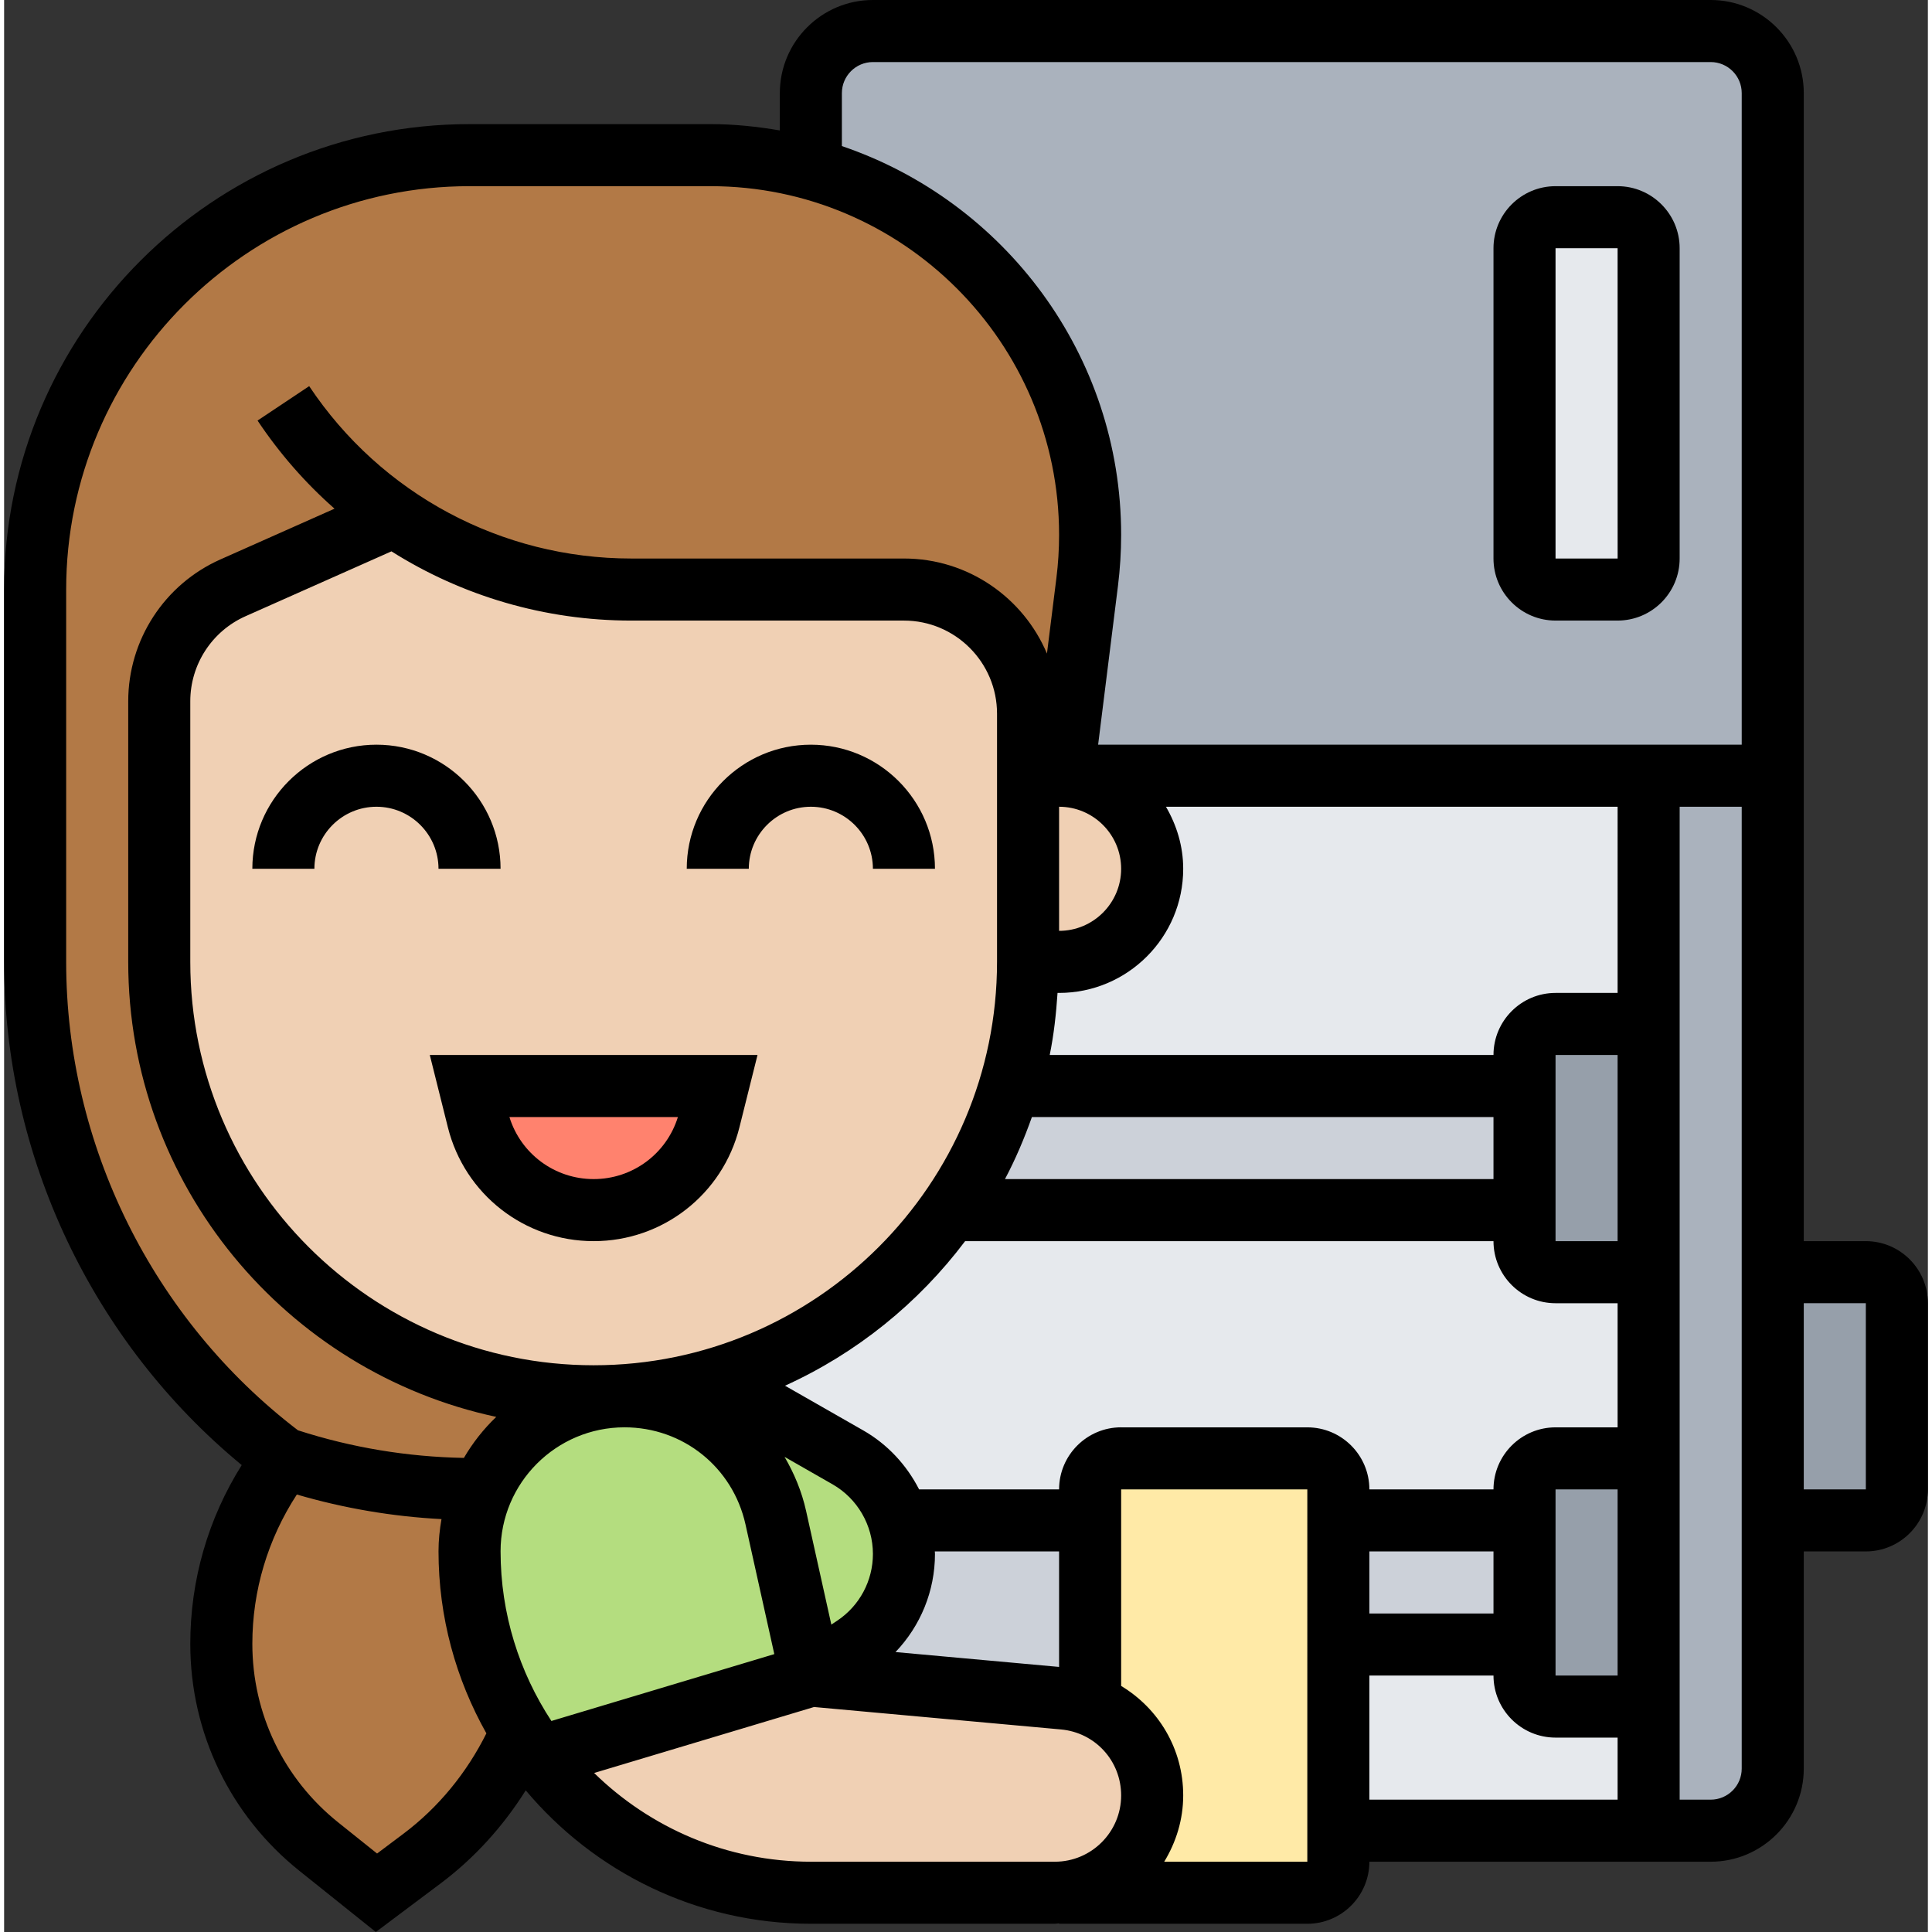 <?xml version="1.0" encoding="UTF-8"?> <svg xmlns="http://www.w3.org/2000/svg" id="_x33_0" height="512" viewBox="0 0 62 62.265" width="512"><rect x="0" y="0" width="62" height="62.265" fill="#333333" stroke="none"/><g><g><g><path d="m57 49v8c0 1.1-.9 2-2 2h-2v-4-8-6-8-8h4v16z" fill="#aab2bd"></path></g><g><path d="m57 3v22h-4-18.87l.78-6.24c.06-.51.09-1.01.09-1.52 0-3.38-1.37-6.44-3.58-8.66-1.48-1.48-3.34-2.58-5.42-3.14v-2.44c0-1.1.9-2 2-2h27c1.1 0 2 .9 2 2z" fill="#aab2bd"></path></g><g><path d="m53 55v4h-10v-6h6v1c0 .55.45 1 1 1z" fill="#e6e9ed"></path></g><g><path d="m34.13 25h18.87v8h-3c-.55 0-1 .45-1 1v1h-16.58c.38-1.27.58-2.61.58-4h1c1.66 0 3-1.34 3-3 0-.83-.34-1.58-.88-2.12s-1.29-.88-2.12-.88z" fill="#e6e9ed"></path></g><g><path d="m30.49 39h18.51v1c0 .55.45 1 1 1h3v6h-3c-.55 0-1 .45-1 1v1h-6v-1c0-.55-.45-1-1-1h-6c-.55 0-1 .45-1 1v1h-6.17-.01c-.26-.85-.83-1.58-1.63-2.03l-4.37-2.5c2.33-.66 4.41-1.91 6.08-3.57.58-.58 1.11-1.22 1.59-1.9z" fill="#e6e9ed"></path></g><g><path d="m61 42v6c0 .55-.45 1-1 1h-3v-8h3c.55 0 1 .45 1 1z" fill="#969faa"></path></g><g><path d="m29 50.08c0-.37-.06-.74-.18-1.08h.01 6.17v5.94c-.26-.1-.55-.17-.85-.2l-8.15-.74 1.4-.94c1-.66 1.6-1.78 1.6-2.98z" fill="#ccd1d9"></path></g><g><path d="m43 49h6v4h-6z" fill="#ccd1d9"></path></g><g><path d="m49 35v4h-18.51c.84-1.21 1.5-2.56 1.93-4z" fill="#ccd1d9"></path></g><g><path d="m53 47v8h-3c-.55 0-1-.45-1-1v-1-4-1c0-.55.45-1 1-1z" fill="#969faa"></path></g><g><path d="m53 33v8h-3c-.55 0-1-.45-1-1v-1-4-1c0-.55.45-1 1-1z" fill="#969faa"></path></g><g><path d="m53 8v10c0 .55-.45 1-1 1h-2c-.55 0-1-.45-1-1v-10c0-.55.45-1 1-1h2c.55 0 1 .45 1 1z" fill="#e6e9ed"></path></g><g><path d="m34 60.99c1.68-.07 3-1.44 3-3.13 0-.81-.31-1.55-.82-2.11-.32-.35-.72-.63-1.18-.81v-5.94-1c0-.55.45-1 1-1h6c.55 0 1 .45 1 1v1 4 6 1c0 .55-.45 1-1 1h-8z" fill="#ffeaa7"></path></g><g><path d="m29 50.08c0 1.2-.6 2.32-1.6 2.98l-1.4.94-1.13-5.09c-.51-2.28-2.54-3.91-4.88-3.91v-.04c.98-.06 1.92-.23 2.83-.49l4.37 2.5c.8.45 1.37 1.18 1.63 2.03.12.34.18.71.18 1.08z" fill="#b4dd7f"></path></g><g><path d="m17.23 56.63-.01.01-.54-.8c-1.07-1.7-1.68-3.7-1.68-5.85 0-.7.15-1.38.41-1.99.26-.58.61-1.1 1.05-1.54.91-.9 2.16-1.46 3.53-1.46 2.34 0 4.37 1.63 4.88 3.91l1.13 5.09z" fill="#b4dd7f"></path></g><g><path d="m31.42 8.58c-1.48-1.48-3.34-2.58-5.42-3.14-1.03-.29-2.12-.44-3.24-.44h-7.76c-7.73 0-14 6.27-14 14v12c0 6.3 2.96 12.22 8 16l-.35.52c-1.08 1.62-1.65 3.52-1.65 5.46 0 1.27.29 2.5.83 3.62.53 1.12 1.32 2.12 2.31 2.91l1.86 1.49 1.47-1.1c1.41-1.06 2.51-2.46 3.21-4.06-1.07-1.7-1.68-3.7-1.68-5.85 0-.7.15-1.38.41-1.99.26-.58.61-1.1 1.05-1.54.91-.9 2.16-1.46 3.53-1.46v-.04l-.99.04c-7.73 0-14-6.27-14-14v-8.4c0-1.58.93-3.01 2.38-3.66l5.2-2.31c2.21 1.52 4.87 2.37 7.63 2.37h8.79c2.21 0 4 1.79 4 4v2h1 .13l.78-6.24c.06-.51.09-1.01.09-1.52 0-3.38-1.37-6.44-3.58-8.66z" fill="#b27946"></path></g><g><path d="m17.23 56.63 8.77-2.63 8.15.74c.3.03.59.1.85.2.46.18.86.46 1.18.81.51.56.82 1.3.82 2.11 0 1.69-1.32 3.06-3 3.13-.05.01-.09.01-.14.01h-7.85c-3.04 0-5.79-1.23-7.79-3.22-.36-.36-.69-.74-1-1.14z" fill="#f0d0b4"></path></g><g><path d="m36.12 25.88c.54.54.88 1.29.88 2.12 0 1.66-1.34 3-3 3h-1v-6h1c.83 0 1.58.34 2.12.88z" fill="#f0d0b4"></path></g><g><path d="m33 25v6c0 1.39-.2 2.73-.58 4-.43 1.44-1.09 2.79-1.93 4-.48.68-1.01 1.32-1.59 1.9-1.67 1.66-3.75 2.91-6.08 3.57-.91.26-1.85.43-2.83.49l-.99.04c-7.73 0-14-6.27-14-14v-8.4c0-1.58.93-3.01 2.38-3.66l5.2-2.31c2.21 1.52 4.87 2.37 7.63 2.37h8.79c2.21 0 4 1.79 4 4z" fill="#f0d0b4"></path></g><g><path d="m23 35-.27 1.09c-.43 1.71-1.97 2.91-3.73 2.91s-3.3-1.2-3.73-2.91l-.27-1.09z" fill="#ff826e"></path></g></g><g><path d="m14.302 36.332c.54 2.16 2.472 3.668 4.698 3.668s4.158-1.508 4.698-3.668l.583-2.332h-10.562zm7.413-.332c-.367 1.186-1.461 2-2.715 2s-2.348-.814-2.715-2z"></path><path d="m16 28c0-2.206-1.794-4-4-4s-4 1.794-4 4h2c0-1.103.897-2 2-2s2 .897 2 2z"></path><path d="m26 24c-2.206 0-4 1.794-4 4h2c0-1.103.897-2 2-2s2 .897 2 2h2c0-2.206-1.794-4-4-4z"></path><path d="m50 20h2c1.103 0 2-.897 2-2v-10c0-1.103-.897-2-2-2h-2c-1.103 0-2 .897-2 2v10c0 1.103.897 2 2 2zm0-12h2l.001 10h-2.001z"></path><path d="m60 40h-2v-37c0-1.654-1.346-3-3-3h-27c-1.654 0-3 1.346-3 3v1.204c-.729-.125-1.474-.204-2.238-.204h-7.762c-8.271 0-15 6.729-15 15v12c0 6.26 2.846 12.252 7.658 16.217-1.086 1.728-1.658 3.713-1.658 5.76 0 2.862 1.282 5.529 3.518 7.318l2.462 1.97 2.09-1.567c1.095-.821 2.017-1.845 2.741-2.998 2.204 2.625 5.506 4.3 9.195 4.3h7.858c.047 0 .09-.012.136-.014v.014h8c1.103 0 2-.897 2-2h11c1.654 0 3-1.346 3-3v-7h2c1.103 0 2-.897 2-2v-6c0-1.103-.897-2-2-2zm-33-37c0-.552.449-1 1-1h27c.551 0 1 .448 1 1v21h-20.742l.64-5.12c.067-.543.102-1.095.102-1.642 0-5.816-3.775-10.757-9-12.53zm25 37h-2v-6h2zm0 14h-2v-6h2zm0-22h-2c-1.103 0-2 .897-2 2h-14.302c.133-.651.207-1.322.252-2h.05c2.206 0 4-1.794 4-4 0-.732-.212-1.409-.556-2h14.556zm-4 6h-15.744c.339-.639.623-1.31.868-2h14.876zm-18.005 12h4.005v3.722l-5.272-.479c.806-.843 1.272-1.967 1.272-3.162 0-.027-.005-.054-.005-.081zm-12.357 5.464c-1.032-1.573-1.638-3.451-1.638-5.47 0-2.202 1.792-3.994 3.994-3.994 1.886 0 3.489 1.286 3.899 3.127l.929 4.182zm9.211-3.232-.189.126-.814-3.665c-.14-.63-.384-1.21-.694-1.741l1.546.884c.803.459 1.302 1.319 1.302 2.245 0 .866-.431 1.671-1.151 2.151zm-7.849-8.232c-7.168 0-13-5.832-13-13v-8.4c0-1.185.699-2.261 1.782-2.741l4.701-2.09c2.277 1.438 4.945 2.231 7.728 2.231h8.789c1.654 0 3 1.346 3 3v8c0 7.168-5.832 13-13 13zm15-18c1.103 0 2 .897 2 2s-.897 2-2 2zm-32 5v-12c0-7.168 5.832-13 13-13h7.762c6.196 0 11.238 5.041 11.238 11.238 0 .464-.029.933-.087 1.394l-.304 2.432c-.758-1.798-2.538-3.064-4.609-3.064h-8.789c-4.18 0-8.06-2.076-10.379-5.555l-1.664 1.109c.71 1.064 1.546 2.017 2.481 2.84l-3.679 1.636c-1.804.802-2.97 2.595-2.97 4.57v8.4c0 7.194 5.093 13.216 11.861 14.664-.407.389-.758.833-1.043 1.322-1.819-.034-3.615-.33-5.348-.89-4.679-3.575-7.47-9.203-7.47-15.096zm10.87 28.098-.85.638-1.253-1.003c-1.759-1.407-2.767-3.505-2.767-5.756 0-1.715.499-3.375 1.434-4.811 1.521.444 3.081.71 4.662.792-.059.337-.096.682-.096 1.036 0 2.132.565 4.132 1.543 5.869-.632 1.267-1.538 2.383-2.673 3.235zm13.136.902c-2.719 0-5.186-1.094-6.991-2.86l7.088-2.126 7.955.723c1.107.1 1.942 1.015 1.942 2.127 0 1.178-.958 2.136-2.136 2.136zm15.994 0h-4.612c.38-.625.612-1.352.612-2.136 0-1.502-.796-2.804-2-3.529v-6.335h6zm-6-14c-1.103 0-2 .897-2 2h-4.512c-.4-.782-1.013-1.451-1.799-1.9l-2.522-1.441c2.306-1.046 4.296-2.657 5.804-4.658h17.029c0 1.103.897 2 2 2h2v4h-2c-1.103 0-2 .897-2 2h-4c0-1.103-.897-2-2-2h-6zm12 6h-4v-2h4zm-4 2h4c0 1.103.897 2 2 2h2v2h-8zm11 4h-1v-32h2v31c0 .552-.449 1-1 1zm5-10h-2v-6h2z"></path></g></g></svg> 